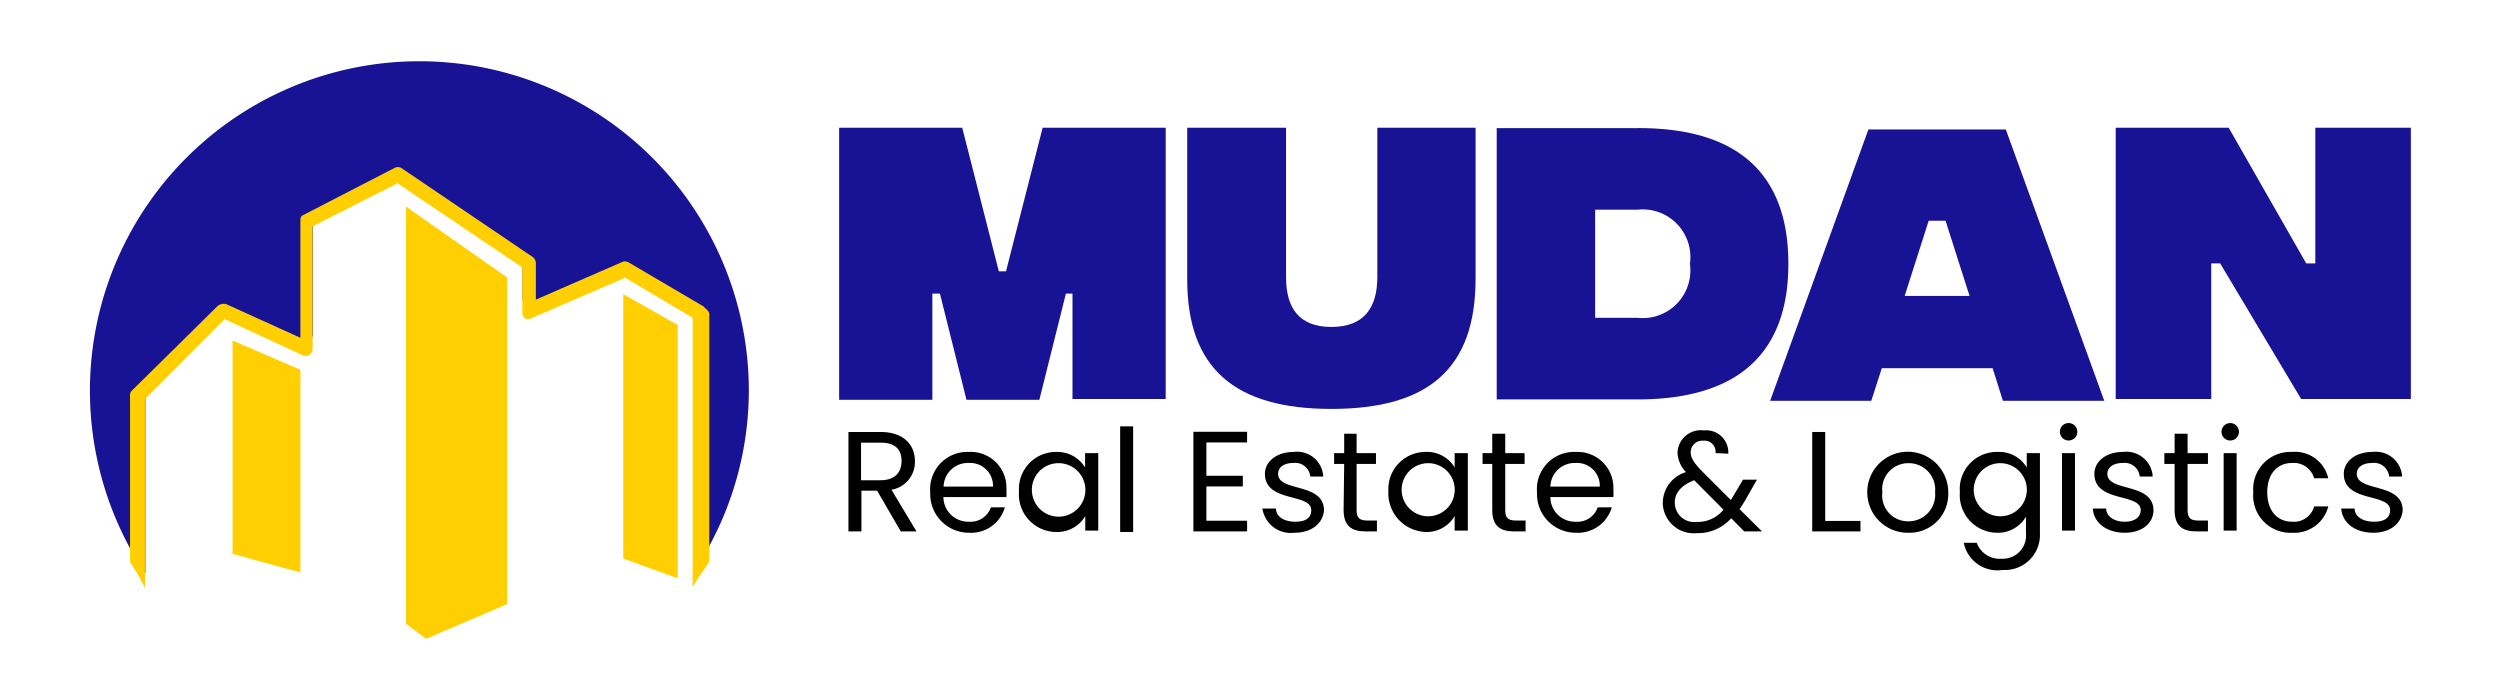 <svg id="Layer_1" data-name="Layer 1" xmlns="http://www.w3.org/2000/svg" viewBox="0 0 129 36"><defs><style>.cls-1{fill:#171394;}.cls-2{fill:#ffcf01;}</style></defs><path class="cls-1" d="M38.64,20.06a16.88,16.88,0,0,1-2.1,8.22c-.25.45-.54.89-.78,1.31V15.65l-3.48-2.07-4.84,2.09a.32.32,0,0,1-.33,0,.35.35,0,0,1-.15-.31V13.05L20.53,8.71l-4.39,2.23v6.33a.39.39,0,0,1-.17.31.39.39,0,0,1-.36,0l-4-1.86L7.5,19.86v9.73c-.23-.42-.54-.85-.79-1.3a17,17,0,1,1,31.93-8.23Z"/><path class="cls-2" d="M36.6,16.19V29c-.31.45-.62.88-.86,1.3V16.4l-3.48-2.07-4.84,2.09a.32.32,0,0,1-.33,0,.35.35,0,0,1-.14-.32V13.8L20.51,9.46l-4.38,2.22V18a.38.38,0,0,1-.18.32.36.36,0,0,1-.36,0l-4-1.85L7.48,20.6v9.74A13,13,0,0,0,6.71,29V20.45a.36.36,0,0,1,.07-.27l4.46-4.4a.49.49,0,0,1,.47-.07l3.79,1.72v-6c0-.14,0-.27.14-.33l4.71-2.43a.36.36,0,0,1,.36,0l6.76,4.58a.4.4,0,0,1,.18.31v1.9l4.43-1.93a.37.37,0,0,1,.34,0l3.88,2.28C36.41,15.94,36.6,16.06,36.6,16.19Z"/><polygon class="cls-2" points="15.5 19.08 15.5 29.54 12 28.58 12 17.57 15.5 19.08"/><polygon class="cls-2" points="26.17 14.32 26.17 31.17 21.99 32.96 20.95 32.19 20.95 10.66 26.17 14.32"/><polygon class="cls-2" points="34.97 16.77 34.97 29.84 32.16 28.82 32.16 15.18 34.97 16.77"/><path class="cls-1" d="M43.3,6.59h6.35L51.54,14h.37L53.8,6.59h6.35v14H55.34V15.15H55l-1.37,5.48H49.87L48.5,15.15h-.39v5.48H43.3Z"/><path class="cls-1" d="M61.26,14.41V6.59h5.1V14.3c0,1.57.65,2.57,2.34,2.57s2.37-1,2.37-2.57V6.59h5.07v7.79c0,4.65-2.44,6.72-7.44,6.72S61.26,19,61.26,14.41Z"/><path class="cls-1" d="M92.28,13.61c0,4.05-2,7-7.79,7H77.23v-14h7.26C90.29,6.59,92.28,9.55,92.28,13.61Zm-5.08,0a2.46,2.46,0,0,0-2.71-2.79H82.31V16.4h2.19A2.46,2.46,0,0,0,87.2,13.61Z"/><path class="cls-1" d="M102.82,19H97.1l-.54,1.68H91.34l5.07-14h7.09l5.08,14h-5.23Zm-1.19-3.73-1.24-3.88h-.87l-1.24,3.88Z"/><path class="cls-1" d="M109.17,6.59H115l4,7h.47v-7h4.93v14h-5.66l-4.18-7h-.46v7h-4.93Z"/><path d="M45.43,22.29c1.21,0,1.78.67,1.78,1.51A1.45,1.45,0,0,1,46,25.27l1.29,2.15h-.81l-1.22-2.1h-.81v2.1h-.67V22.29Zm0,.55h-1v1.94h1c.76,0,1.09-.41,1.09-1S46.19,22.84,45.43,22.84Z"/><path d="M50,27.49a2,2,0,0,1-2-2.09,1.92,1.92,0,0,1,2-2.08,1.84,1.84,0,0,1,1.93,1.93,2.61,2.61,0,0,1,0,.4H48.68A1.28,1.28,0,0,0,50,26.92a1.11,1.11,0,0,0,1.13-.74h.72A1.81,1.81,0,0,1,50,27.49Zm-1.31-2.38h2.55A1.18,1.18,0,0,0,50,23.89,1.25,1.25,0,0,0,48.69,25.11Z"/><path d="M54.49,23.32a1.68,1.68,0,0,1,1.5.8v-.74h.68v4H56v-.75a1.68,1.68,0,0,1-1.51.82,1.94,1.94,0,0,1-1.91-2.1A1.91,1.91,0,0,1,54.49,23.32Zm.13.58a1.37,1.37,0,0,0-1.37,1.49,1.38,1.38,0,1,0,1.37-1.49Z"/><path d="M57.8,22h.67v5.45H57.8Z"/><path d="M64.35,22.83h-2.1v1.72h1.88v.55H62.25v1.77h2.1v.55H61.58V22.28h2.77Z"/><path d="M66.79,27.49a1.48,1.48,0,0,1-1.65-1.25h.7c0,.39.38.68,1,.68s.82-.26.82-.6c0-.89-2.39-.37-2.39-1.87,0-.62.59-1.13,1.49-1.13a1.35,1.35,0,0,1,1.52,1.27h-.67a.78.78,0,0,0-.88-.7c-.49,0-.78.23-.78.56,0,.95,2.34.43,2.37,1.87C68.27,27,67.69,27.49,66.79,27.49Z"/><path d="M69.36,23.94h-.52v-.56h.52v-1H70v1h1v.56H70v2.38c0,.4.15.54.56.54h.49v.56h-.6c-.71,0-1.12-.29-1.12-1.1Z"/><path d="M73.56,23.32a1.66,1.66,0,0,1,1.5.8v-.74h.68v4h-.68v-.75a1.67,1.67,0,0,1-1.51.82,2,2,0,0,1-1.91-2.1A1.92,1.92,0,0,1,73.56,23.32Zm.13.58a1.37,1.37,0,0,0-1.36,1.49,1.37,1.37,0,1,0,1.36-1.49Z"/><path d="M77,23.94H76.5v-.56H77v-1h.67v1h1v.56h-1v2.38c0,.4.14.54.56.54h.49v.56h-.6c-.72,0-1.12-.29-1.12-1.1Z"/><path d="M81.31,27.49a2,2,0,0,1-2-2.09,1.92,1.92,0,0,1,2-2.08,1.85,1.85,0,0,1,1.94,1.93,2.6,2.6,0,0,1,0,.4H80a1.27,1.27,0,0,0,1.31,1.27,1.1,1.1,0,0,0,1.13-.74h.73A1.83,1.83,0,0,1,81.31,27.49ZM80,25.11h2.55a1.18,1.18,0,0,0-1.27-1.22A1.25,1.25,0,0,0,80,25.11Z"/><path d="M88.52,23.38a.57.57,0,0,0-.62-.64.6.6,0,0,0-.66.59c0,.3.17.55.53.93l1.54,1.54.13-.21.5-.84h.72l-.6,1.05a5.4,5.4,0,0,1-.3.47l1.16,1.15H90l-.67-.68a2.29,2.29,0,0,1-1.77.77A1.6,1.6,0,0,1,85.8,26,1.67,1.67,0,0,1,87,24.36a1.51,1.51,0,0,1-.44-1,1.2,1.2,0,0,1,1.36-1.15,1.14,1.14,0,0,1,1.26,1.2Zm.41,2.92-1.51-1.52c-.64.25-1,.63-1,1.15a1,1,0,0,0,1.13,1A1.69,1.69,0,0,0,88.93,26.3Z"/><path d="M94.18,22.29v4.59H96v.54H93.51V22.29Z"/><path d="M98.46,27.49a2.09,2.09,0,1,1,2.07-2.09A2,2,0,0,1,98.46,27.49Zm0-.59a1.37,1.37,0,0,0,1.39-1.5,1.36,1.36,0,0,0-1.37-1.5,1.34,1.34,0,0,0-1.35,1.5A1.33,1.33,0,0,0,98.46,26.9Z"/><path d="M103.08,23.32a1.66,1.66,0,0,1,1.5.8v-.74h.68v4.13a1.81,1.81,0,0,1-1.93,1.9,1.77,1.77,0,0,1-2-1.4H102a1.26,1.26,0,0,0,1.29.82,1.2,1.2,0,0,0,1.25-1.32v-.85a1.67,1.67,0,0,1-1.5.83,1.94,1.94,0,0,1-1.91-2.1A1.91,1.91,0,0,1,103.08,23.32Zm.13.58a1.37,1.37,0,0,0-1.36,1.49,1.37,1.37,0,1,0,1.36-1.49Z"/><path d="M106.29,22.27a.45.45,0,1,1,.45.46A.45.45,0,0,1,106.29,22.27Zm.11,1.11h.67v4h-.67Z"/><path d="M109.64,27.49c-.94,0-1.61-.52-1.65-1.25h.69c0,.39.39.68.95.68s.83-.26.83-.6c0-.89-2.39-.37-2.39-1.87,0-.62.58-1.13,1.48-1.13a1.36,1.36,0,0,1,1.53,1.27h-.67a.78.78,0,0,0-.88-.7c-.49,0-.79.23-.79.56,0,.95,2.35.43,2.38,1.87C111.12,27,110.53,27.49,109.64,27.49Z"/><path d="M112.21,23.94h-.53v-.56h.53v-1h.67v1h1.05v.56h-1.05v2.38c0,.4.14.54.56.54h.49v.56h-.6c-.72,0-1.12-.29-1.12-1.1Z"/><path d="M114.63,22.27a.45.45,0,1,1,.46.46A.45.45,0,0,1,114.63,22.27Zm.11,1.11h.67v4h-.67Z"/><path d="M118.27,23.32a1.76,1.76,0,0,1,1.87,1.36h-.73a1.09,1.09,0,0,0-1.14-.79c-.73,0-1.28.52-1.28,1.51s.55,1.52,1.28,1.52a1.08,1.08,0,0,0,1.14-.79h.73a1.81,1.81,0,0,1-1.87,1.36,1.92,1.92,0,0,1-2-2.09A1.92,1.92,0,0,1,118.27,23.32Z"/><path d="M122.46,27.49c-.94,0-1.61-.52-1.65-1.25h.69c0,.39.38.68,1,.68s.83-.26.83-.6c0-.89-2.39-.37-2.39-1.87,0-.62.58-1.13,1.48-1.13a1.36,1.36,0,0,1,1.53,1.27h-.67a.78.78,0,0,0-.88-.7c-.5,0-.79.23-.79.56,0,.95,2.34.43,2.37,1.87C123.93,27,123.35,27.49,122.46,27.49Z"/></svg>